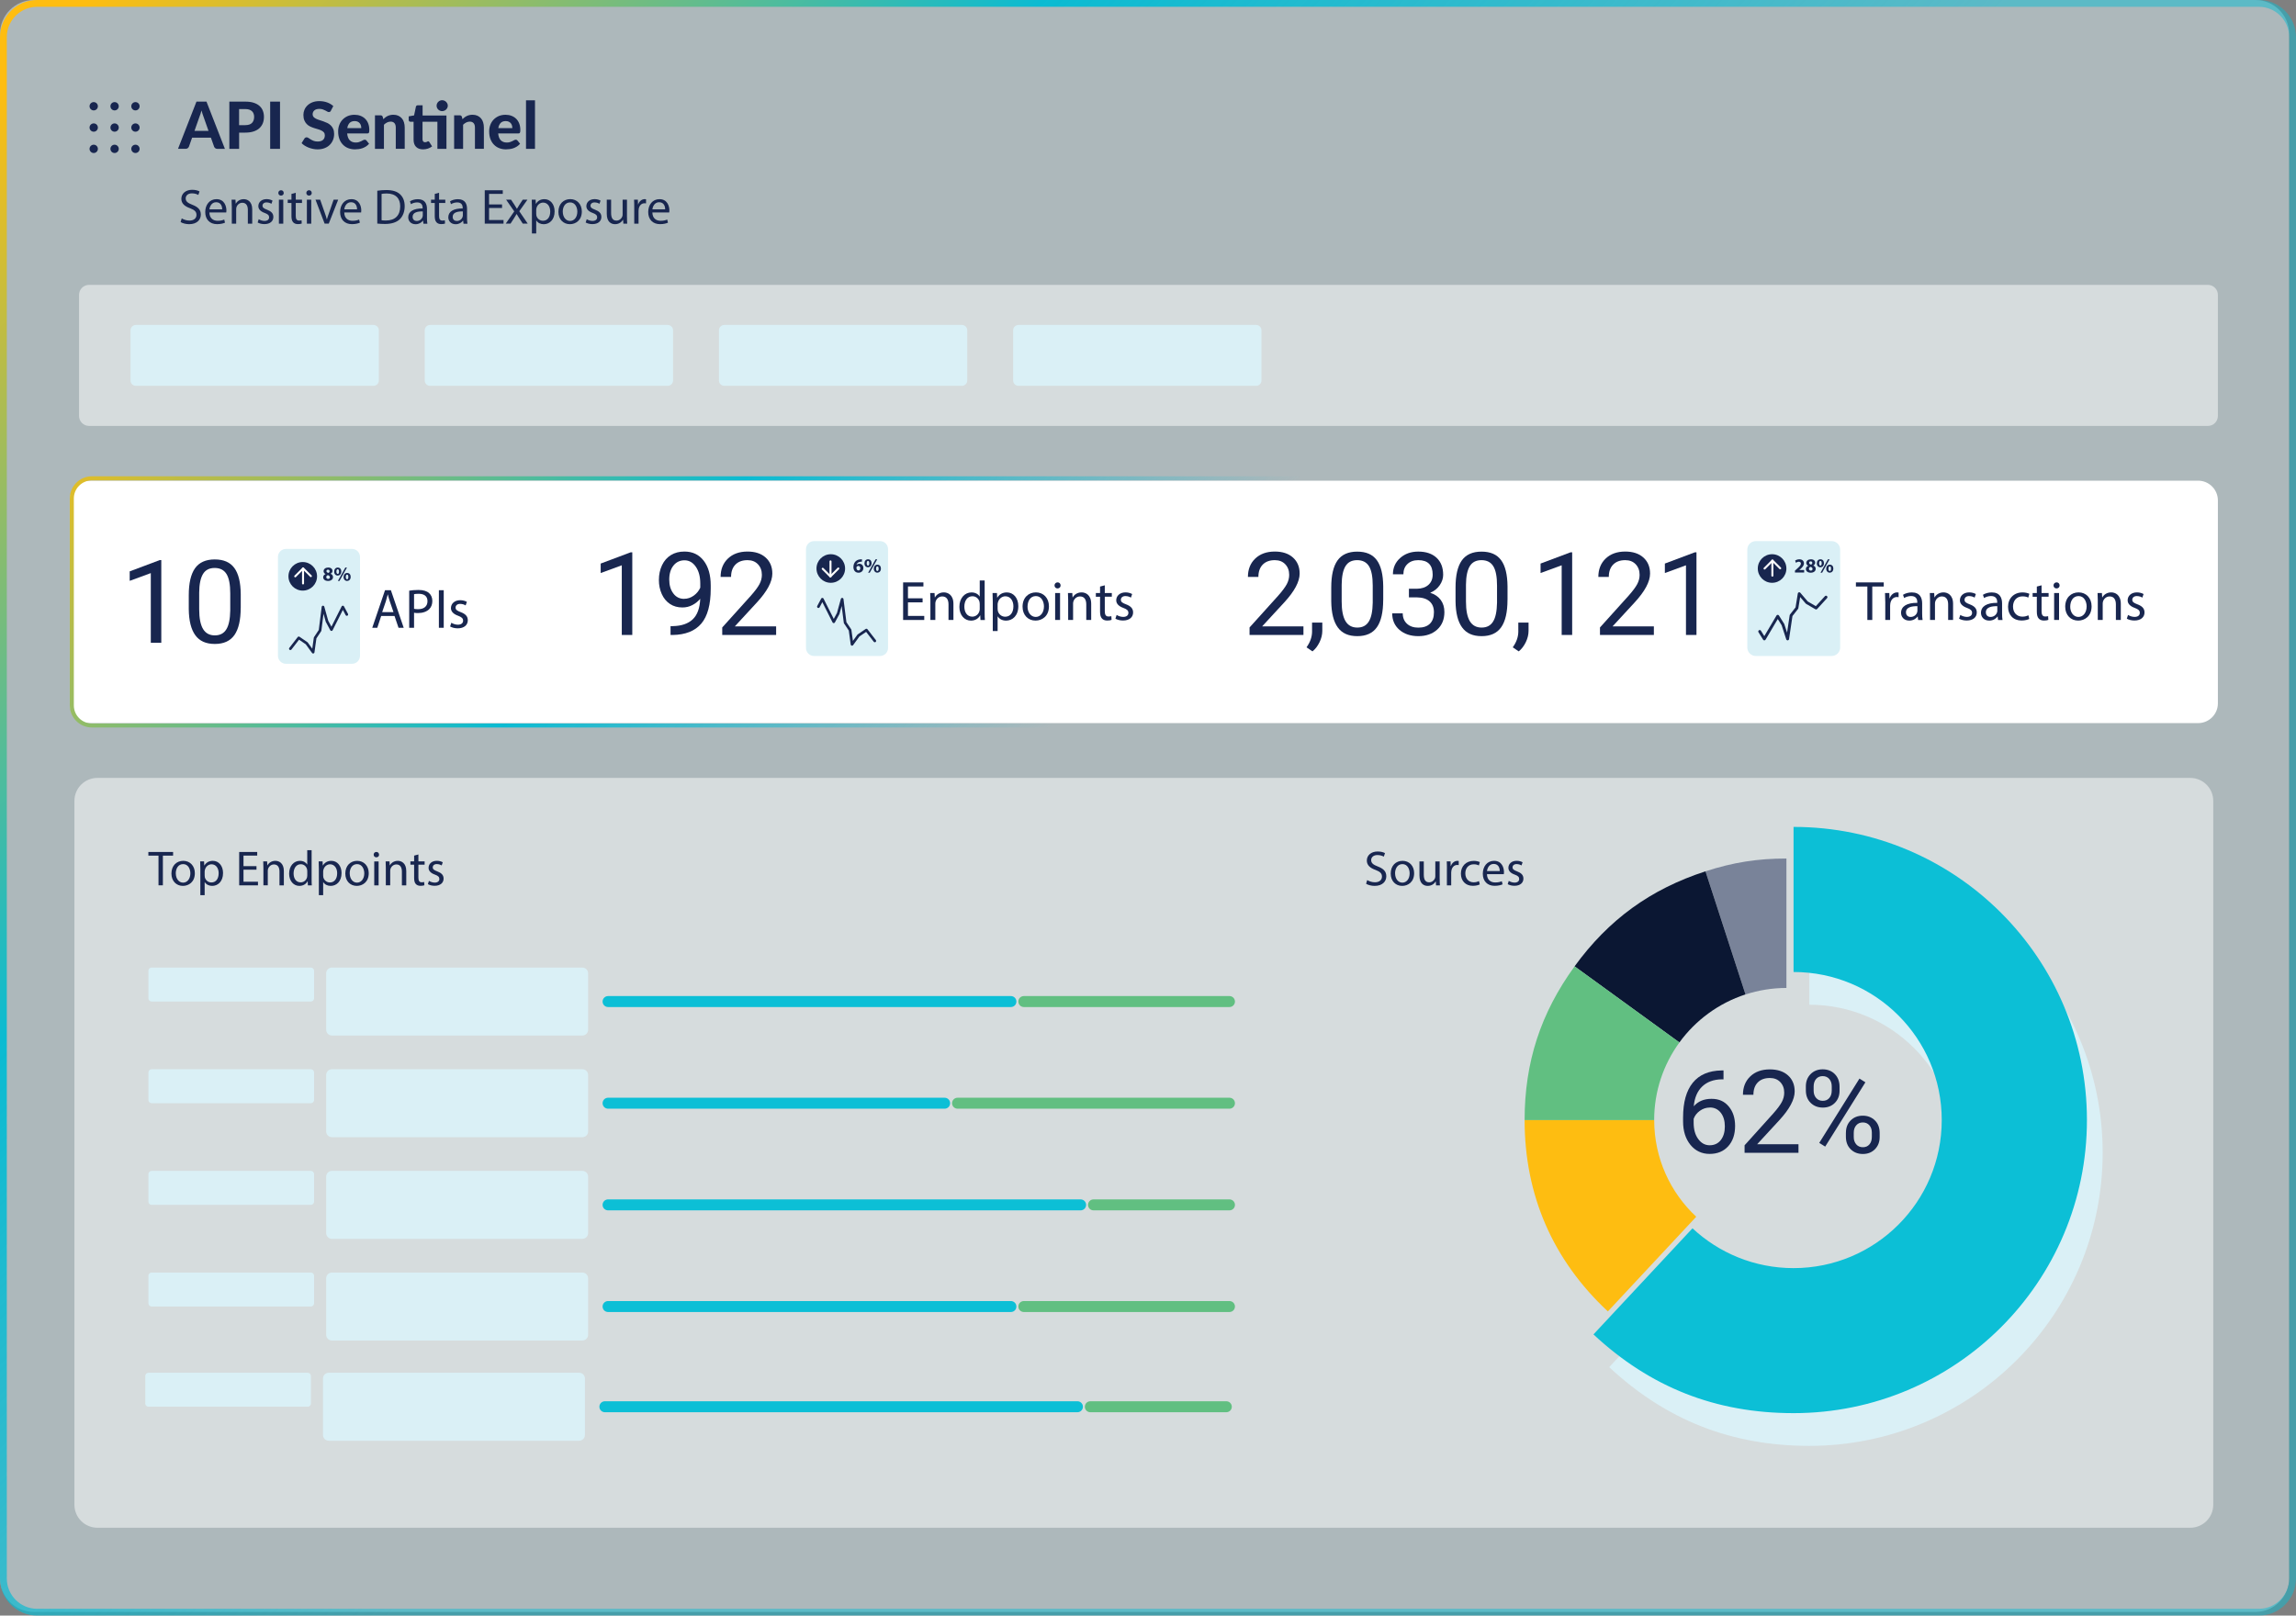 <svg xmlns="http://www.w3.org/2000/svg" width="628" height="442" viewBox="0 0 628 442" fill="none"><rect x="0" y="0" width="628" height="442" fill="#808080" stroke="none"/><g clip-path="url(#clip0_3403_841)"><path d="M616.882 0H9.257C4.144 0 0 4.142 0 9.251V431.75C0 436.859 4.144 441.001 9.257 441.001H616.882C621.994 441.001 626.139 436.859 626.139 431.75V9.251C626.139 4.142 621.994 0 616.882 0Z" fill="#DAF0F6" fill-opacity="0.5"></path><path d="M617.832 442H10.168C4.564 442 0 437.439 0 431.839V10.161C0 4.561 4.564 0 10.168 0H617.832C623.436 0 628 4.561 628 10.161V431.839C628 437.439 623.436 442 617.832 442ZM10.168 1.86C5.584 1.86 1.861 5.58 1.861 10.161V431.839C1.861 436.42 5.584 440.14 10.168 440.14H617.832C622.416 440.14 626.139 436.42 626.139 431.839V10.161C626.139 5.58 622.416 1.86 617.832 1.86H10.168Z" fill="url(#paint0_linear_3403_841)"></path><g opacity="0.5"><path d="M603.902 77.936H24.355C22.846 77.936 21.623 79.159 21.623 80.667V113.792C21.623 115.3 22.846 116.523 24.355 116.523H603.902C605.411 116.523 606.635 115.3 606.635 113.792V80.667C606.635 79.159 605.411 77.936 603.902 77.936Z" fill="white"></path></g><path d="M61.532 40.724H59.453C59.225 40.724 59.037 40.665 58.888 40.556C58.74 40.447 58.631 40.309 58.562 40.131L57.69 37.667H52.542L51.671 40.131C51.611 40.279 51.502 40.417 51.354 40.536C51.206 40.655 51.017 40.714 50.79 40.714H48.691L53.74 27.793H56.473L61.512 40.714L61.532 40.724ZM57.037 35.817L55.641 31.859C55.562 31.651 55.473 31.404 55.383 31.127C55.294 30.85 55.205 30.543 55.116 30.217C55.037 30.553 54.948 30.86 54.849 31.137C54.76 31.424 54.671 31.661 54.582 31.869L53.196 35.807H57.037V35.817Z" fill="#18264F"></path><path d="M67.086 27.802C67.967 27.802 68.739 27.901 69.383 28.109C70.026 28.317 70.561 28.604 70.977 28.98C71.393 29.356 71.7 29.791 71.898 30.306C72.096 30.82 72.195 31.374 72.195 31.968C72.195 32.601 72.096 33.185 71.888 33.709C71.68 34.234 71.363 34.689 70.947 35.075C70.531 35.461 69.997 35.748 69.353 35.965C68.71 36.173 67.957 36.282 67.096 36.282H65.403V40.724H62.73V27.802H67.096H67.086ZM67.086 34.234C67.927 34.234 68.531 34.036 68.927 33.63C69.314 33.224 69.512 32.67 69.512 31.978C69.512 31.661 69.462 31.364 69.363 31.097C69.264 30.83 69.115 30.602 68.918 30.424C68.719 30.236 68.462 30.098 68.165 29.989C67.858 29.89 67.502 29.841 67.086 29.841H65.393V34.244H67.086V34.234Z" fill="#18264F"></path><path d="M76.59 40.724H73.897V27.802H76.59V40.724Z" fill="#18264F"></path><path d="M90.53 30.276C90.451 30.415 90.362 30.513 90.273 30.573C90.184 30.632 90.075 30.662 89.936 30.662C89.798 30.662 89.669 30.612 89.511 30.523C89.362 30.434 89.184 30.335 88.976 30.227C88.778 30.118 88.54 30.019 88.283 29.93C88.025 29.841 87.719 29.791 87.362 29.791C86.748 29.791 86.283 29.93 85.976 30.207C85.669 30.484 85.511 30.84 85.511 31.285C85.511 31.572 85.6 31.81 85.768 31.998C85.936 32.186 86.164 32.344 86.432 32.482C86.709 32.621 87.026 32.74 87.372 32.849C87.719 32.957 88.085 33.076 88.451 33.205C88.818 33.333 89.184 33.482 89.53 33.65C89.877 33.818 90.194 34.036 90.471 34.303C90.748 34.56 90.966 34.887 91.134 35.263C91.303 35.639 91.392 36.094 91.392 36.638C91.392 37.222 91.293 37.776 91.085 38.29C90.877 38.805 90.58 39.25 90.194 39.636C89.808 40.022 89.332 40.319 88.768 40.536C88.204 40.754 87.56 40.863 86.838 40.863C86.431 40.863 86.016 40.823 85.61 40.734C85.204 40.645 84.808 40.536 84.432 40.388C84.055 40.239 83.699 40.061 83.362 39.853C83.026 39.646 82.739 39.418 82.491 39.161L83.273 37.895C83.343 37.795 83.422 37.716 83.531 37.657C83.64 37.598 83.749 37.568 83.867 37.568C84.026 37.568 84.194 37.627 84.372 37.746C84.55 37.865 84.758 37.993 84.986 38.142C85.214 38.28 85.481 38.419 85.788 38.538C86.095 38.656 86.461 38.716 86.887 38.716C87.511 38.716 87.996 38.577 88.332 38.29C88.669 38.003 88.847 37.578 88.847 37.014C88.847 36.687 88.758 36.42 88.59 36.222C88.422 36.025 88.204 35.846 87.927 35.718C87.649 35.579 87.342 35.461 86.996 35.362C86.649 35.263 86.283 35.154 85.917 35.035C85.55 34.916 85.184 34.778 84.838 34.61C84.491 34.441 84.174 34.224 83.907 33.947C83.64 33.67 83.412 33.333 83.244 32.928C83.075 32.522 82.986 32.017 82.986 31.424C82.986 30.939 83.085 30.474 83.273 30.029C83.461 29.573 83.739 29.178 84.115 28.822C84.481 28.475 84.937 28.188 85.471 27.981C86.006 27.773 86.63 27.664 87.323 27.664C88.105 27.664 88.818 27.783 89.481 28.02C90.144 28.258 90.699 28.594 91.164 29.019L90.501 30.276H90.53Z" fill="#18264F"></path><path d="M94.956 36.509C95.035 37.37 95.283 38.003 95.689 38.399C96.104 38.795 96.639 38.993 97.302 38.993C97.639 38.993 97.936 38.953 98.183 38.874C98.431 38.795 98.649 38.706 98.837 38.607C99.025 38.508 99.193 38.419 99.342 38.34C99.49 38.261 99.639 38.221 99.787 38.221C99.975 38.221 100.124 38.29 100.233 38.439L100.946 39.329C100.688 39.636 100.391 39.883 100.084 40.081C99.768 40.279 99.441 40.437 99.104 40.556C98.768 40.675 98.421 40.754 98.075 40.793C97.728 40.833 97.401 40.863 97.075 40.863C96.431 40.863 95.837 40.754 95.283 40.546C94.728 40.338 94.243 40.022 93.827 39.606C93.411 39.191 93.085 38.686 92.847 38.073C92.609 37.459 92.491 36.757 92.491 35.945C92.491 35.322 92.59 34.738 92.798 34.184C93.005 33.63 93.293 33.155 93.689 32.74C94.075 32.334 94.54 32.008 95.094 31.76C95.649 31.523 96.273 31.404 96.966 31.404C97.55 31.404 98.094 31.493 98.589 31.681C99.084 31.869 99.51 32.136 99.876 32.492C100.233 32.849 100.52 33.284 100.718 33.808C100.916 34.323 101.015 34.916 101.015 35.579C101.015 35.767 101.015 35.916 100.985 36.034C100.966 36.153 100.936 36.252 100.896 36.321C100.857 36.391 100.797 36.44 100.728 36.47C100.659 36.499 100.56 36.509 100.451 36.509H94.946H94.956ZM98.817 35.055C98.817 34.798 98.778 34.56 98.718 34.323C98.649 34.095 98.54 33.887 98.391 33.709C98.243 33.531 98.055 33.393 97.827 33.284C97.599 33.185 97.332 33.126 97.015 33.126C96.431 33.126 95.966 33.294 95.639 33.62C95.312 33.947 95.085 34.431 94.986 35.045H98.817V35.055Z" fill="#18264F"></path><path d="M104.827 32.611C105.015 32.433 105.203 32.275 105.401 32.116C105.599 31.968 105.807 31.839 106.035 31.73C106.252 31.622 106.5 31.543 106.757 31.483C107.015 31.424 107.292 31.394 107.599 31.394C108.094 31.394 108.539 31.483 108.926 31.651C109.312 31.82 109.638 32.067 109.906 32.374C110.173 32.68 110.371 33.046 110.5 33.482C110.628 33.907 110.698 34.382 110.698 34.887V40.714H108.252V34.887C108.252 34.372 108.134 33.976 107.896 33.699C107.658 33.422 107.312 33.274 106.846 33.274C106.5 33.274 106.183 33.353 105.876 33.502C105.569 33.65 105.282 33.858 105.015 34.125V40.724H102.56V31.543H104.074C104.381 31.543 104.589 31.681 104.688 31.968L104.837 32.611H104.827Z" fill="#18264F"></path><path d="M122.093 40.724H119.638V33.304H115.569V38.092C115.569 38.35 115.628 38.547 115.747 38.696C115.866 38.844 116.044 38.914 116.272 38.914C116.391 38.914 116.49 38.904 116.579 38.874C116.668 38.844 116.737 38.815 116.796 38.785C116.856 38.755 116.915 38.726 116.965 38.696C117.014 38.666 117.064 38.656 117.123 38.656C117.192 38.656 117.252 38.676 117.301 38.706C117.351 38.736 117.4 38.795 117.44 38.874L118.183 40.051C117.846 40.319 117.46 40.516 117.034 40.655C116.608 40.794 116.163 40.863 115.707 40.863C115.292 40.863 114.925 40.803 114.599 40.685C114.282 40.566 114.005 40.388 113.787 40.16C113.569 39.933 113.401 39.666 113.292 39.339C113.183 39.022 113.123 38.656 113.123 38.251V33.304H112.262C112.133 33.304 112.024 33.264 111.925 33.175C111.836 33.096 111.787 32.967 111.787 32.799V31.839L113.262 31.572L113.757 29.198C113.826 28.93 114.005 28.802 114.302 28.802H115.589V31.602H122.113V40.724H122.093ZM122.479 28.921C122.479 29.118 122.44 29.316 122.351 29.494C122.271 29.672 122.153 29.831 122.014 29.969C121.875 30.108 121.707 30.207 121.519 30.286C121.331 30.365 121.133 30.405 120.915 30.405C120.717 30.405 120.519 30.365 120.341 30.286C120.163 30.207 120.004 30.098 119.866 29.969C119.727 29.841 119.618 29.682 119.539 29.494C119.46 29.316 119.42 29.118 119.42 28.921C119.42 28.723 119.46 28.515 119.539 28.337C119.618 28.159 119.727 28 119.866 27.862C120.004 27.723 120.163 27.614 120.341 27.535C120.519 27.456 120.717 27.417 120.915 27.417C121.133 27.417 121.331 27.456 121.519 27.535C121.707 27.614 121.866 27.723 122.014 27.862C122.153 28 122.262 28.159 122.351 28.337C122.44 28.515 122.479 28.713 122.479 28.921Z" fill="#18264F"></path><path d="M126.479 32.611C126.667 32.433 126.855 32.275 127.053 32.116C127.251 31.968 127.459 31.839 127.687 31.73C127.905 31.622 128.152 31.543 128.41 31.483C128.667 31.424 128.944 31.394 129.251 31.394C129.746 31.394 130.192 31.483 130.578 31.651C130.964 31.82 131.291 32.067 131.558 32.374C131.825 32.68 132.023 33.046 132.152 33.482C132.281 33.907 132.35 34.382 132.35 34.887V40.714H129.905V34.887C129.905 34.372 129.786 33.976 129.548 33.699C129.311 33.422 128.964 33.274 128.499 33.274C128.152 33.274 127.836 33.353 127.529 33.502C127.222 33.65 126.935 33.858 126.667 34.125V40.724H124.212V31.543H125.727C126.034 31.543 126.242 31.681 126.341 31.968L126.489 32.611H126.479Z" fill="#18264F"></path><path d="M136.261 36.509C136.34 37.37 136.588 38.003 136.994 38.399C137.409 38.795 137.944 38.993 138.607 38.993C138.944 38.993 139.241 38.953 139.488 38.874C139.736 38.795 139.954 38.706 140.142 38.607C140.33 38.508 140.498 38.419 140.647 38.34C140.795 38.261 140.944 38.221 141.092 38.221C141.28 38.221 141.429 38.29 141.538 38.439L142.251 39.329C141.993 39.636 141.696 39.883 141.389 40.081C141.073 40.279 140.746 40.437 140.409 40.556C140.073 40.675 139.726 40.754 139.38 40.793C139.033 40.833 138.706 40.863 138.38 40.863C137.736 40.863 137.142 40.754 136.588 40.546C136.033 40.338 135.548 40.022 135.132 39.606C134.716 39.191 134.39 38.686 134.152 38.073C133.914 37.459 133.796 36.757 133.796 35.945C133.796 35.322 133.895 34.738 134.103 34.184C134.31 33.63 134.598 33.155 134.994 32.74C135.38 32.334 135.845 32.008 136.399 31.76C136.954 31.523 137.578 31.404 138.271 31.404C138.855 31.404 139.399 31.493 139.894 31.681C140.389 31.869 140.815 32.136 141.181 32.492C141.538 32.849 141.825 33.284 142.023 33.808C142.221 34.323 142.32 34.916 142.32 35.579C142.32 35.767 142.32 35.916 142.29 36.034C142.271 36.153 142.241 36.252 142.201 36.321C142.162 36.391 142.102 36.44 142.033 36.47C141.964 36.499 141.865 36.509 141.756 36.509H136.251H136.261ZM140.132 35.055C140.132 34.798 140.092 34.56 140.033 34.323C139.964 34.095 139.855 33.887 139.706 33.709C139.558 33.531 139.37 33.393 139.142 33.284C138.914 33.185 138.647 33.126 138.33 33.126C137.746 33.126 137.281 33.294 136.954 33.62C136.627 33.947 136.399 34.431 136.3 35.045H140.132V35.055Z" fill="#18264F"></path><path d="M146.33 27.446V40.724H143.874V27.446H146.33Z" fill="#18264F"></path><path d="M25.633 30.207C26.261 30.207 26.771 29.697 26.771 29.069C26.771 28.441 26.261 27.931 25.633 27.931C25.004 27.931 24.494 28.441 24.494 29.069C24.494 29.697 25.004 30.207 25.633 30.207Z" fill="#18264F"></path><path d="M31.345 30.207C31.974 30.207 32.484 29.697 32.484 29.069C32.484 28.441 31.974 27.931 31.345 27.931C30.716 27.931 30.206 28.441 30.206 29.069C30.206 29.697 30.716 30.207 31.345 30.207Z" fill="#18264F"></path><path d="M37.048 30.207C37.677 30.207 38.186 29.697 38.186 29.069C38.186 28.441 37.677 27.931 37.048 27.931C36.419 27.931 35.909 28.441 35.909 29.069C35.909 29.697 36.419 30.207 37.048 30.207Z" fill="#18264F"></path><path d="M25.633 36.034C26.261 36.034 26.771 35.525 26.771 34.897C26.771 34.268 26.261 33.759 25.633 33.759C25.004 33.759 24.494 34.268 24.494 34.897C24.494 35.525 25.004 36.034 25.633 36.034Z" fill="#18264F"></path><path d="M31.345 36.034C31.974 36.034 32.484 35.525 32.484 34.897C32.484 34.268 31.974 33.759 31.345 33.759C30.716 33.759 30.206 34.268 30.206 34.897C30.206 35.525 30.716 36.034 31.345 36.034Z" fill="#18264F"></path><path d="M37.048 36.034C37.677 36.034 38.186 35.525 38.186 34.897C38.186 34.268 37.677 33.759 37.048 33.759C36.419 33.759 35.909 34.268 35.909 34.897C35.909 35.525 36.419 36.034 37.048 36.034Z" fill="#18264F"></path><path d="M25.633 41.862C26.261 41.862 26.771 41.353 26.771 40.724C26.771 40.096 26.261 39.586 25.633 39.586C25.004 39.586 24.494 40.096 24.494 40.724C24.494 41.353 25.004 41.862 25.633 41.862Z" fill="#18264F"></path><path d="M31.345 41.862C31.974 41.862 32.484 41.353 32.484 40.724C32.484 40.096 31.974 39.586 31.345 39.586C30.716 39.586 30.206 40.096 30.206 40.724C30.206 41.353 30.716 41.862 31.345 41.862Z" fill="#18264F"></path><path d="M37.048 41.862C37.677 41.862 38.186 41.353 38.186 40.724C38.186 40.096 37.677 39.586 37.048 39.586C36.419 39.586 35.909 40.096 35.909 40.724C35.909 41.353 36.419 41.862 37.048 41.862Z" fill="#18264F"></path><path d="M601.219 131.503H24.504C21.513 131.503 19.088 133.926 19.088 136.915V192.421C19.088 195.41 21.513 197.833 24.504 197.833H601.219C604.21 197.833 606.635 195.41 606.635 192.421V136.915C606.635 133.926 604.21 131.503 601.219 131.503Z" fill="white"></path><path d="M600.575 199.03H25.147C21.811 199.03 19.088 196.319 19.088 192.975V136.361C19.088 133.026 21.801 130.306 25.147 130.306H600.585C603.922 130.306 606.644 133.017 606.644 136.361V192.975C606.644 196.309 603.932 199.03 600.585 199.03H600.575ZM25.147 131.424C22.415 131.424 20.197 133.64 20.197 136.371V192.985C20.197 195.716 22.415 197.932 25.147 197.932H600.585C603.318 197.932 605.536 195.716 605.536 192.985V136.371C605.536 133.64 603.318 131.424 600.585 131.424H25.147Z" fill="url(#paint1_linear_3403_841)"></path><path d="M44.127 175.858H41.246V156.792L35.474 158.909V156.317L43.671 153.24H44.117V175.858H44.127Z" fill="#18264F"></path><path d="M65.838 166.261C65.838 169.615 65.264 172.098 64.126 173.731C62.977 175.363 61.195 176.175 58.76 176.175C56.324 176.175 54.582 175.383 53.423 173.79C52.265 172.197 51.671 169.823 51.631 166.657V162.837C51.631 159.533 52.206 157.069 53.344 155.466C54.483 153.863 56.285 153.052 58.73 153.052C61.175 153.052 62.938 153.824 64.086 155.377C65.234 156.931 65.819 159.325 65.848 162.56V166.271L65.838 166.261ZM62.977 162.343C62.977 159.919 62.641 158.157 61.958 157.049C61.274 155.941 60.195 155.387 58.72 155.387C57.245 155.387 56.185 155.941 55.522 157.039C54.849 158.148 54.502 159.839 54.483 162.125V166.696C54.483 169.13 54.839 170.921 55.542 172.088C56.245 173.246 57.314 173.83 58.75 173.83C60.185 173.83 61.215 173.286 61.898 172.187C62.581 171.099 62.938 169.377 62.977 167.023V162.343Z" fill="#18264F"></path><path d="M104.262 168.517L103.193 171.752H101.817L105.312 161.472H106.916L110.421 171.752H109.005L107.906 168.517H104.262ZM107.629 167.478L106.619 164.519C106.391 163.847 106.233 163.243 106.084 162.64H106.054C105.906 163.253 105.738 163.876 105.54 164.5L104.53 167.468H107.629V167.478Z" fill="#18264F"></path><path d="M111.925 161.601C112.569 161.492 113.41 161.403 114.47 161.403C115.787 161.403 116.747 161.709 117.351 162.254C117.915 162.738 118.252 163.49 118.252 164.401C118.252 165.311 117.975 166.063 117.46 166.597C116.757 167.339 115.608 167.725 114.321 167.725C113.925 167.725 113.559 167.705 113.252 167.636V171.752H111.925V161.601ZM113.252 166.558C113.539 166.637 113.906 166.666 114.351 166.666C115.955 166.666 116.925 165.885 116.925 164.47C116.925 163.055 115.965 162.452 114.5 162.452C113.925 162.452 113.48 162.501 113.252 162.56V166.558Z" fill="#18264F"></path><path d="M121.37 161.472V171.752H120.044V161.472H121.37Z" fill="#18264F"></path><path d="M123.46 170.377C123.856 170.634 124.558 170.911 125.232 170.911C126.212 170.911 126.667 170.426 126.667 169.813C126.667 169.17 126.281 168.823 125.291 168.457C123.964 167.982 123.341 167.25 123.341 166.37C123.341 165.182 124.301 164.203 125.885 164.203C126.628 164.203 127.291 164.42 127.697 164.658L127.36 165.637C127.073 165.449 126.539 165.212 125.846 165.212C125.053 165.212 124.608 165.667 124.608 166.221C124.608 166.835 125.053 167.102 126.014 167.468C127.291 167.953 127.954 168.596 127.954 169.694C127.954 170.99 126.944 171.9 125.192 171.9C124.38 171.9 123.638 171.703 123.113 171.396L123.45 170.377H123.46Z" fill="#18264F"></path><path d="M96.273 150.173H78.224C77.01 150.173 76.026 151.156 76.026 152.369V179.41C76.026 180.623 77.01 181.607 78.224 181.607H96.273C97.487 181.607 98.471 180.623 98.471 179.41V152.369C98.471 151.156 97.487 150.173 96.273 150.173Z" fill="#DAF0F6"></path><path d="M82.808 161.581C84.968 161.581 86.719 159.831 86.719 157.673C86.719 155.514 84.968 153.765 82.808 153.765C80.648 153.765 78.897 155.514 78.897 157.673C78.897 159.831 80.648 161.581 82.808 161.581Z" fill="#18264F"></path><path d="M80.749 157.673L82.917 155.506L85.026 157.613" stroke="white" stroke-width="0.55" stroke-linecap="round" stroke-linejoin="round"></path><path d="M82.887 159.622V155.506" stroke="white" stroke-width="0.55" stroke-linecap="round" stroke-linejoin="round"></path><path d="M79.422 177.481L81.719 174.512L83.887 175.997L85.649 178.421L86.194 174.512L87.54 172.484L88.352 166.073L89.441 169.981L90.659 172.247L93.768 166.073L94.857 168.111" stroke="#18264F" stroke-width="0.73" stroke-linecap="round" stroke-linejoin="round"></path><path d="M88.392 157.96C88.392 157.534 88.639 157.237 89.025 157.069V157.049C88.679 156.871 88.511 156.584 88.511 156.268C88.511 155.664 89.055 155.268 89.768 155.268C90.6 155.268 90.946 155.753 90.946 156.179C90.946 156.485 90.778 156.782 90.431 156.96V156.98C90.778 157.109 91.085 157.406 91.085 157.861C91.085 158.504 90.54 158.939 89.719 158.939C88.818 158.939 88.402 158.435 88.402 157.95L88.392 157.96ZM90.233 157.94C90.233 157.633 90.006 157.445 89.679 157.356C89.402 157.435 89.243 157.633 89.243 157.89C89.243 158.148 89.431 158.385 89.748 158.385C90.065 158.385 90.233 158.197 90.233 157.94ZM89.293 156.258C89.293 156.495 89.511 156.654 89.798 156.743C89.986 156.683 90.154 156.515 90.154 156.288C90.154 156.06 90.025 155.852 89.719 155.852C89.431 155.852 89.283 156.04 89.283 156.258H89.293Z" fill="#18264F"></path><path d="M93.352 156.337C93.352 157.079 92.887 157.465 92.372 157.465C91.827 157.465 91.402 157.059 91.402 156.396C91.402 155.733 91.788 155.278 92.392 155.278C92.996 155.278 93.352 155.724 93.352 156.337ZM92.016 156.377C92.016 156.753 92.144 157.02 92.382 157.02C92.619 157.02 92.728 156.782 92.728 156.377C92.728 156.02 92.629 155.733 92.372 155.733C92.115 155.733 92.016 156.02 92.016 156.377ZM92.412 158.949L94.451 155.278H94.897L92.847 158.949H92.402H92.412ZM95.916 157.811C95.916 158.553 95.451 158.939 94.936 158.939C94.421 158.939 93.976 158.533 93.966 157.871C93.966 157.237 94.352 156.753 94.956 156.753C95.56 156.753 95.916 157.198 95.916 157.811ZM94.58 157.851C94.58 158.227 94.698 158.494 94.936 158.494C95.174 158.494 95.283 158.256 95.283 157.851C95.283 157.485 95.194 157.208 94.936 157.208C94.679 157.208 94.58 157.495 94.58 157.851Z" fill="#18264F"></path><path d="M172.952 173.721H170.071V154.655L164.299 156.772V154.18L172.497 151.103H172.942V173.721H172.952Z" fill="#18264F"></path><path d="M191.516 163.827C190.922 164.539 190.199 165.113 189.377 165.539C188.546 165.974 187.635 166.192 186.645 166.192C185.348 166.192 184.209 165.875 183.249 165.232C182.288 164.589 181.536 163.698 181.011 162.531C180.487 161.363 180.219 160.087 180.219 158.692C180.219 157.188 180.506 155.832 181.081 154.625C181.655 153.418 182.467 152.498 183.516 151.855C184.566 151.212 185.793 150.895 187.199 150.895C189.427 150.895 191.179 151.726 192.466 153.389C193.753 155.051 194.397 157.326 194.397 160.196V161.027C194.397 165.41 193.526 168.606 191.803 170.624C190.07 172.642 187.456 173.671 183.962 173.721H183.407V171.297H184.011C186.367 171.257 188.189 170.644 189.456 169.457C190.724 168.269 191.417 166.389 191.526 163.817L191.516 163.827ZM187.11 163.827C188.07 163.827 188.951 163.53 189.763 162.946C190.575 162.362 191.159 161.63 191.536 160.77V159.622C191.536 157.742 191.13 156.218 190.318 155.051C189.506 153.873 188.466 153.29 187.229 153.29C185.991 153.29 184.962 153.774 184.199 154.734C183.437 155.694 183.051 156.97 183.051 158.543C183.051 160.117 183.417 161.343 184.16 162.343C184.892 163.342 185.882 163.837 187.12 163.837L187.11 163.827Z" fill="#18264F"></path><path d="M212.307 173.721H197.545V171.663L205.347 163.006C206.505 161.7 207.297 160.631 207.733 159.81C208.168 158.989 208.386 158.148 208.386 157.267C208.386 156.09 208.03 155.13 207.317 154.378C206.604 153.626 205.654 153.25 204.466 153.25C203.04 153.25 201.941 153.656 201.149 154.467C200.357 155.278 199.961 156.406 199.961 157.841H197.1C197.1 155.773 197.763 154.091 199.1 152.815C200.436 151.538 202.218 150.895 204.456 150.895C206.545 150.895 208.208 151.439 209.426 152.538C210.644 153.636 211.247 155.1 211.247 156.921C211.247 159.137 209.832 161.779 207.01 164.836L200.981 171.376H212.287V173.711L212.307 173.721Z" fill="#18264F"></path><path d="M252.345 164.796H248.345V168.507H252.8V169.615H247.018V159.335H252.572V160.443H248.345V163.688H252.345V164.787V164.796Z" fill="#18264F"></path><path d="M254.483 164.232C254.483 163.471 254.463 162.847 254.424 162.234H255.612L255.691 163.451H255.721C256.087 162.748 256.938 162.066 258.166 162.066C259.186 162.066 260.78 162.679 260.78 165.202V169.605H259.433V165.351C259.433 164.163 258.988 163.174 257.72 163.174C256.839 163.174 256.146 163.797 255.919 164.549C255.859 164.717 255.829 164.945 255.829 165.172V169.605H254.483V164.223V164.232Z" fill="#18264F"></path><path d="M269.324 158.791V167.715C269.324 168.368 269.334 169.12 269.383 169.625H268.175L268.116 168.348H268.086C267.671 169.17 266.77 169.793 265.572 169.793C263.79 169.793 262.413 168.279 262.413 166.043C262.394 163.589 263.928 162.076 265.72 162.076C266.849 162.076 267.611 162.61 267.948 163.203H267.977V158.801H269.324V158.791ZM267.977 165.242C267.977 165.073 267.958 164.846 267.918 164.678C267.72 163.827 266.987 163.124 265.978 163.124C264.591 163.124 263.77 164.341 263.77 165.974C263.77 167.468 264.502 168.705 265.948 168.705C266.849 168.705 267.671 168.111 267.918 167.102C267.968 166.924 267.977 166.736 267.977 166.518V165.242Z" fill="#18264F"></path><path d="M271.542 164.648C271.542 163.698 271.512 162.936 271.482 162.244H272.69L272.749 163.51H272.779C273.324 162.61 274.195 162.076 275.403 162.076C277.185 162.076 278.531 163.589 278.531 165.825C278.531 168.477 276.918 169.793 275.175 169.793C274.195 169.793 273.344 169.368 272.898 168.635H272.868V172.642H271.542V164.648ZM272.868 166.607C272.868 166.805 272.898 166.993 272.928 167.151C273.175 168.081 273.977 168.724 274.938 168.724C276.353 168.724 277.185 167.567 277.185 165.875C277.185 164.391 276.403 163.134 274.987 163.134C274.076 163.134 273.215 163.787 272.957 164.796C272.908 164.965 272.868 165.163 272.868 165.341V166.607Z" fill="#18264F"></path><path d="M286.907 165.865C286.907 168.596 285.016 169.783 283.234 169.783C281.234 169.783 279.69 168.319 279.69 165.984C279.69 163.51 281.304 162.066 283.353 162.066C285.402 162.066 286.907 163.609 286.907 165.865ZM281.046 165.944C281.046 167.557 281.977 168.784 283.294 168.784C284.61 168.784 285.541 167.577 285.541 165.914C285.541 164.668 284.917 163.075 283.333 163.075C281.749 163.075 281.056 164.539 281.056 165.944H281.046Z" fill="#18264F"></path><path d="M290.095 160.166C290.105 160.621 289.778 160.987 289.244 160.987C288.769 160.987 288.432 160.621 288.432 160.166C288.432 159.711 288.778 159.325 289.273 159.325C289.768 159.325 290.095 159.691 290.095 160.166ZM288.6 169.615V162.234H289.947V169.615H288.6Z" fill="#18264F"></path><path d="M292.164 164.232C292.164 163.471 292.145 162.847 292.105 162.234H293.293L293.372 163.451H293.402C293.768 162.748 294.62 162.066 295.847 162.066C296.867 162.066 298.461 162.679 298.461 165.202V169.605H297.115V165.351C297.115 164.163 296.669 163.174 295.402 163.174C294.521 163.174 293.828 163.797 293.6 164.549C293.541 164.717 293.511 164.945 293.511 165.172V169.605H292.164V164.223V164.232Z" fill="#18264F"></path><path d="M302.184 160.117V162.234H304.104V163.253H302.184V167.23C302.184 168.141 302.441 168.665 303.194 168.665C303.54 168.665 303.807 168.616 303.976 168.576L304.035 169.585C303.778 169.694 303.362 169.773 302.847 169.773C302.223 169.773 301.718 169.575 301.402 169.209C301.025 168.813 300.887 168.16 300.887 167.29V163.263H299.738V162.244H300.887V160.473L302.204 160.126L302.184 160.117Z" fill="#18264F"></path><path d="M305.431 168.24C305.827 168.497 306.53 168.774 307.203 168.774C308.183 168.774 308.639 168.289 308.639 167.676C308.639 167.033 308.253 166.686 307.263 166.32C305.936 165.845 305.312 165.113 305.312 164.232C305.312 163.045 306.273 162.066 307.857 162.066C308.599 162.066 309.263 162.283 309.669 162.521L309.332 163.5C309.045 163.312 308.51 163.075 307.817 163.075C307.025 163.075 306.58 163.53 306.58 164.084C306.58 164.698 307.025 164.965 307.985 165.331C309.263 165.816 309.926 166.459 309.926 167.557C309.926 168.853 308.916 169.763 307.164 169.763C306.352 169.763 305.609 169.565 305.085 169.259L305.421 168.24H305.431Z" fill="#18264F"></path><path d="M240.701 148.036H222.653C221.439 148.036 220.455 149.019 220.455 150.232V177.273C220.455 178.486 221.439 179.469 222.653 179.469H240.701C241.915 179.469 242.899 178.486 242.899 177.273V150.232C242.899 149.019 241.915 148.036 240.701 148.036Z" fill="#DAF0F6"></path><path d="M227.237 159.444C229.397 159.444 231.147 157.694 231.147 155.536C231.147 153.377 229.397 151.627 227.237 151.627C225.077 151.627 223.326 153.377 223.326 155.536C223.326 157.694 225.077 159.444 227.237 159.444Z" fill="#18264F"></path><path d="M229.296 155.536L227.128 157.702L225.029 155.605" stroke="white" stroke-width="0.55" stroke-linecap="round" stroke-linejoin="round"></path><path d="M227.158 153.586V157.702" stroke="white" stroke-width="0.55" stroke-linecap="round" stroke-linejoin="round"></path><path d="M239.276 175.344L236.979 172.375L234.811 173.859L233.048 176.284L232.514 172.375L231.157 170.347L230.346 163.936L229.266 167.844L228.039 170.11L224.93 163.936L223.851 165.974" stroke="#18264F" stroke-width="0.73" stroke-linecap="round" stroke-linejoin="round"></path><path d="M235.761 153.666C235.672 153.666 235.573 153.666 235.434 153.675C234.692 153.735 234.365 154.111 234.276 154.526H234.296C234.474 154.348 234.722 154.239 235.048 154.239C235.642 154.239 236.147 154.655 236.147 155.397C236.147 156.139 235.603 156.683 234.83 156.683C233.88 156.683 233.425 155.981 233.425 155.13C233.425 154.467 233.672 153.903 234.048 153.547C234.405 153.22 234.86 153.052 235.425 153.022C235.573 153.013 235.672 153.013 235.761 153.022V153.666ZM235.306 155.446C235.306 155.12 235.127 154.833 234.771 154.833C234.543 154.833 234.365 154.972 234.276 155.15C234.256 155.189 234.246 155.259 234.246 155.357C234.266 155.733 234.444 156.07 234.821 156.07C235.118 156.07 235.306 155.803 235.306 155.437V155.446Z" fill="#18264F"></path><path d="M238.395 154.071C238.395 154.813 237.929 155.199 237.415 155.199C236.87 155.199 236.444 154.794 236.444 154.131C236.444 153.468 236.83 153.013 237.434 153.013C238.038 153.013 238.395 153.458 238.395 154.071ZM237.058 154.101C237.058 154.477 237.187 154.744 237.424 154.744C237.662 154.744 237.771 154.507 237.771 154.101C237.771 153.745 237.672 153.458 237.415 153.458C237.157 153.458 237.058 153.745 237.058 154.101ZM237.454 156.683L239.494 153.013H239.939L237.89 156.683H237.444H237.454ZM240.949 155.545C240.949 156.288 240.484 156.673 239.969 156.673C239.454 156.673 239.009 156.268 238.999 155.605C238.999 154.972 239.385 154.487 239.989 154.487C240.593 154.487 240.949 154.932 240.949 155.545ZM239.622 155.585C239.622 155.961 239.741 156.228 239.979 156.228C240.216 156.228 240.325 155.991 240.325 155.585C240.325 155.219 240.236 154.942 239.979 154.942C239.721 154.942 239.622 155.229 239.622 155.585Z" fill="#18264F"></path><path d="M356.538 173.721H341.776V171.663L349.578 163.006C350.736 161.7 351.528 160.631 351.964 159.81C352.399 158.989 352.617 158.148 352.617 157.267C352.617 156.09 352.261 155.13 351.548 154.378C350.835 153.626 349.884 153.25 348.696 153.25C347.271 153.25 346.172 153.656 345.38 154.467C344.588 155.278 344.192 156.406 344.192 157.841H341.33C341.33 155.773 341.994 154.091 343.33 152.815C344.667 151.538 346.449 150.895 348.686 150.895C350.776 150.895 352.439 151.439 353.657 152.538C354.874 153.636 355.478 155.1 355.478 156.921C355.478 159.137 354.062 161.779 351.241 164.836L345.211 171.376H356.518V173.711L356.538 173.721Z" fill="#18264F"></path><path d="M358.983 178.203L357.359 177.095C358.33 175.739 358.835 174.354 358.874 172.92V170.337H361.676V172.583C361.676 173.622 361.419 174.661 360.914 175.71C360.399 176.749 359.765 177.59 358.983 178.213V178.203Z" fill="#18264F"></path><path d="M378.329 164.124C378.329 167.478 377.754 169.961 376.616 171.594C375.467 173.226 373.685 174.038 371.25 174.038C368.814 174.038 367.072 173.246 365.913 171.653C364.755 170.06 364.161 167.686 364.121 164.519V160.7C364.121 157.396 364.696 154.932 365.834 153.329C366.973 151.726 368.775 150.915 371.22 150.915C373.665 150.915 375.428 151.687 376.576 153.24C377.725 154.794 378.309 157.188 378.339 160.423V164.134L378.329 164.124ZM375.467 160.206C375.467 157.782 375.131 156.02 374.448 154.912C373.764 153.804 372.685 153.25 371.21 153.25C369.735 153.25 368.676 153.804 368.012 154.902C367.339 156.011 366.993 157.702 366.973 159.988V164.559C366.973 166.993 367.329 168.784 368.032 169.951C368.735 171.109 369.804 171.693 371.24 171.693C372.675 171.693 373.705 171.149 374.388 170.05C375.071 168.962 375.428 167.24 375.467 164.886V160.206Z" fill="#18264F"></path><path d="M385.368 161.076H387.516C388.863 161.056 389.932 160.7 390.704 160.008C391.477 159.315 391.863 158.385 391.863 157.208C391.863 154.566 390.546 153.25 387.922 153.25C386.685 153.25 385.695 153.606 384.962 154.309C384.219 155.011 383.853 155.951 383.853 157.119H380.992C380.992 155.338 381.645 153.854 382.952 152.676C384.259 151.499 385.912 150.905 387.922 150.905C390.051 150.905 391.714 151.469 392.922 152.587C394.13 153.715 394.734 155.268 394.734 157.267C394.734 158.247 394.417 159.196 393.783 160.117C393.15 161.037 392.288 161.719 391.189 162.174C392.427 162.57 393.387 163.213 394.061 164.124C394.734 165.034 395.07 166.142 395.07 167.448C395.07 169.466 394.407 171.069 393.09 172.257C391.774 173.444 390.051 174.038 387.942 174.038C385.833 174.038 384.111 173.464 382.784 172.326C381.457 171.178 380.794 169.674 380.794 167.794H383.675C383.675 168.982 384.061 169.931 384.833 170.644C385.606 171.356 386.645 171.712 387.942 171.712C389.328 171.712 390.378 171.356 391.11 170.634C391.843 169.912 392.209 168.873 392.209 167.527C392.209 166.182 391.803 165.212 391.001 164.51C390.199 163.807 389.041 163.451 387.516 163.431H385.368V161.096V161.076Z" fill="#18264F"></path><path d="M412.327 164.124C412.327 167.478 411.753 169.961 410.614 171.594C409.466 173.226 407.684 174.038 405.248 174.038C402.813 174.038 401.07 173.246 399.912 171.653C398.753 170.06 398.159 167.686 398.12 164.519V160.7C398.12 157.396 398.694 154.932 399.833 153.329C400.971 151.726 402.773 150.915 405.218 150.915C407.664 150.915 409.426 151.687 410.575 153.24C411.723 154.794 412.307 157.188 412.337 160.423V164.134L412.327 164.124ZM409.466 160.206C409.466 157.782 409.129 156.02 408.446 154.912C407.763 153.804 406.684 153.25 405.209 153.25C403.733 153.25 402.674 153.804 402.011 154.902C401.337 156.011 400.991 157.702 400.971 159.988V164.559C400.971 166.993 401.328 168.784 402.03 169.951C402.733 171.109 403.803 171.693 405.238 171.693C406.674 171.693 407.703 171.149 408.387 170.05C409.07 168.962 409.426 167.24 409.466 164.886V160.206Z" fill="#18264F"></path><path d="M415.396 178.203L413.772 177.095C414.743 175.739 415.248 174.354 415.287 172.92V170.337H418.089V172.583C418.089 173.622 417.832 174.661 417.327 175.71C416.812 176.749 416.178 177.59 415.396 178.213V178.203Z" fill="#18264F"></path><path d="M430.029 173.721H427.148V154.655L421.376 156.772V154.18L429.574 151.103H430.019V173.721H430.029Z" fill="#18264F"></path><path d="M452.385 173.721H437.623V171.663L445.424 163.006C446.583 161.7 447.375 160.631 447.81 159.81C448.246 158.989 448.464 158.148 448.464 157.267C448.464 156.09 448.108 155.13 447.395 154.378C446.682 153.626 445.731 153.25 444.543 153.25C443.118 153.25 442.019 153.656 441.227 154.467C440.435 155.278 440.039 156.406 440.039 157.841H437.177C437.177 155.773 437.841 154.091 439.177 152.815C440.514 151.538 442.296 150.895 444.533 150.895C446.622 150.895 448.286 151.439 449.503 152.538C450.721 153.636 451.325 155.1 451.325 156.921C451.325 159.137 449.909 161.779 447.088 164.836L441.058 171.376H452.365V173.711L452.385 173.721Z" fill="#18264F"></path><path d="M464.028 173.721H461.146V154.655L455.374 156.772V154.18L463.572 151.103H464.018V173.721H464.028Z" fill="#18264F"></path><path d="M510.758 160.463H507.629V159.335H515.243V160.463H512.104V169.615H510.758V160.463Z" fill="#18264F"></path><path d="M515.649 164.539C515.649 163.669 515.629 162.926 515.589 162.234H516.768L516.817 163.678H516.877C517.213 162.689 518.025 162.066 518.916 162.066C519.065 162.066 519.173 162.085 519.302 162.115V163.382C519.164 163.352 519.025 163.332 518.847 163.332C517.896 163.332 517.233 164.045 517.045 165.054C517.015 165.242 516.985 165.449 516.985 165.677V169.615H515.659V164.539H515.649Z" fill="#18264F"></path><path d="M524.648 169.615L524.54 168.685H524.49C524.074 169.269 523.282 169.783 522.233 169.783C520.738 169.783 519.975 168.734 519.975 167.666C519.975 165.885 521.56 164.905 524.421 164.925V164.777C524.421 164.163 524.252 163.065 522.738 163.065C522.055 163.065 521.332 163.283 520.817 163.609L520.51 162.729C521.124 162.333 522.005 162.076 522.936 162.076C525.193 162.076 525.747 163.619 525.747 165.093V167.854C525.747 168.497 525.777 169.12 525.866 169.625H524.648V169.615ZM524.45 165.845C522.985 165.816 521.322 166.073 521.322 167.507C521.322 168.378 521.906 168.784 522.589 168.784C523.55 168.784 524.163 168.17 524.371 167.547C524.421 167.408 524.45 167.26 524.45 167.122V165.845Z" fill="#18264F"></path><path d="M527.906 164.232C527.906 163.471 527.886 162.847 527.846 162.234H529.034L529.114 163.451H529.143C529.51 162.748 530.361 162.066 531.589 162.066C532.608 162.066 534.202 162.679 534.202 165.202V169.605H532.856V165.351C532.856 164.163 532.41 163.174 531.143 163.174C530.262 163.174 529.569 163.797 529.341 164.549C529.282 164.717 529.252 164.945 529.252 165.172V169.605H527.906V164.223V164.232Z" fill="#18264F"></path><path d="M536.192 168.24C536.588 168.497 537.291 168.774 537.965 168.774C538.945 168.774 539.4 168.289 539.4 167.676C539.4 167.033 539.014 166.686 538.024 166.32C536.697 165.845 536.074 165.113 536.074 164.232C536.074 163.045 537.034 162.066 538.618 162.066C539.361 162.066 540.024 162.283 540.43 162.521L540.093 163.5C539.806 163.312 539.271 163.075 538.578 163.075C537.786 163.075 537.341 163.53 537.341 164.084C537.341 164.698 537.786 164.965 538.747 165.331C540.024 165.816 540.687 166.459 540.687 167.557C540.687 168.853 539.677 169.763 537.925 169.763C537.113 169.763 536.371 169.565 535.846 169.259L536.183 168.24H536.192Z" fill="#18264F"></path><path d="M546.509 169.615L546.4 168.685H546.35C545.935 169.269 545.143 169.783 544.093 169.783C542.598 169.783 541.836 168.734 541.836 167.666C541.836 165.885 543.42 164.905 546.281 164.925V164.777C546.281 164.163 546.113 163.065 544.598 163.065C543.915 163.065 543.192 163.283 542.677 163.609L542.37 162.729C542.984 162.333 543.865 162.076 544.796 162.076C547.053 162.076 547.608 163.619 547.608 165.093V167.854C547.608 168.497 547.637 169.12 547.727 169.625H546.509V169.615ZM546.301 165.845C544.836 165.816 543.172 166.073 543.172 167.507C543.172 168.378 543.756 168.784 544.44 168.784C545.4 168.784 546.014 168.17 546.222 167.547C546.271 167.408 546.301 167.26 546.301 167.122V165.845Z" fill="#18264F"></path><path d="M555.033 169.338C554.687 169.516 553.905 169.763 552.914 169.763C550.687 169.763 549.241 168.249 549.241 165.994C549.241 163.738 550.796 162.076 553.212 162.076C554.004 162.076 554.706 162.273 555.073 162.461L554.766 163.5C554.449 163.312 553.944 163.154 553.212 163.154C551.519 163.154 550.598 164.401 550.598 165.944C550.598 167.656 551.697 168.705 553.162 168.705C553.924 168.705 554.429 168.507 554.815 168.339L555.043 169.348L555.033 169.338Z" fill="#18264F"></path><path d="M558.409 160.117V162.234H560.33V163.253H558.409V167.23C558.409 168.141 558.667 168.665 559.419 168.665C559.766 168.665 560.033 168.616 560.201 168.576L560.261 169.585C560.003 169.694 559.587 169.773 559.073 169.773C558.449 169.773 557.944 169.575 557.627 169.209C557.251 168.813 557.112 168.16 557.112 167.29V163.263H555.964V162.244H557.112V160.473L558.429 160.126L558.409 160.117Z" fill="#18264F"></path><path d="M563.34 160.166C563.35 160.621 563.023 160.987 562.488 160.987C562.013 160.987 561.676 160.621 561.676 160.166C561.676 159.711 562.023 159.325 562.518 159.325C563.013 159.325 563.34 159.691 563.34 160.166ZM561.845 169.615V162.234H563.191V169.615H561.845Z" fill="#18264F"></path><path d="M572.092 165.865C572.092 168.596 570.201 169.783 568.419 169.783C566.419 169.783 564.874 168.319 564.874 165.984C564.874 163.51 566.488 162.066 568.537 162.066C570.587 162.066 572.092 163.609 572.092 165.865ZM566.241 165.944C566.241 167.557 567.171 168.784 568.488 168.784C569.805 168.784 570.735 167.577 570.735 165.914C570.735 164.668 570.112 163.075 568.528 163.075C566.943 163.075 566.25 164.539 566.25 165.944H566.241Z" fill="#18264F"></path><path d="M573.785 164.232C573.785 163.471 573.765 162.847 573.725 162.234H574.913L574.993 163.451H575.022C575.389 162.748 576.24 162.066 577.468 162.066C578.488 162.066 580.081 162.679 580.081 165.202V169.605H578.735V165.351C578.735 164.163 578.289 163.174 577.022 163.174C576.141 163.174 575.448 163.797 575.22 164.549C575.161 164.717 575.131 164.945 575.131 165.172V169.605H573.785V164.223V164.232Z" fill="#18264F"></path><path d="M582.071 168.24C582.467 168.497 583.17 168.774 583.844 168.774C584.824 168.774 585.279 168.289 585.279 167.676C585.279 167.033 584.893 166.686 583.903 166.32C582.576 165.845 581.953 165.113 581.953 164.232C581.953 163.045 582.913 162.066 584.497 162.066C585.24 162.066 585.903 162.283 586.309 162.521L585.972 163.5C585.685 163.312 585.151 163.075 584.457 163.075C583.665 163.075 583.22 163.53 583.22 164.084C583.22 164.698 583.665 164.965 584.626 165.331C585.903 165.816 586.566 166.459 586.566 167.557C586.566 168.853 585.556 169.763 583.804 169.763C582.992 169.763 582.25 169.565 581.725 169.259L582.061 168.24H582.071Z" fill="#18264F"></path><path d="M500.986 148.036H480.254C478.964 148.036 477.918 149.081 477.918 150.371V177.134C477.918 178.424 478.964 179.469 480.254 179.469H500.986C502.277 179.469 503.323 178.424 503.323 177.134V150.371C503.323 149.081 502.277 148.036 500.986 148.036Z" fill="#DAF0F6"></path><path d="M484.7 159.444C486.86 159.444 488.611 157.694 488.611 155.536C488.611 153.377 486.86 151.627 484.7 151.627C482.54 151.627 480.789 153.377 480.789 155.536C480.789 157.694 482.54 159.444 484.7 159.444Z" fill="#18264F"></path><path d="M482.641 155.536L484.809 153.369L486.918 155.476" stroke="white" stroke-width="0.55" stroke-linecap="round" stroke-linejoin="round"></path><path d="M484.779 157.485V153.369" stroke="white" stroke-width="0.55" stroke-linecap="round" stroke-linejoin="round"></path><path d="M499.442 163.372L496.739 166.34L494.194 164.856L492.125 162.432L491.492 166.34L489.898 168.378L488.947 174.79L487.67 170.881L486.244 168.606L482.581 174.79L481.314 172.761" stroke="#18264F" stroke-width="0.79" stroke-linecap="round" stroke-linejoin="round"></path><path d="M490.957 156.624V156.119L491.412 155.704C492.185 155.011 492.571 154.615 492.581 154.2C492.581 153.913 492.402 153.675 491.997 153.675C491.69 153.675 491.422 153.834 491.234 153.972L490.997 153.379C491.264 153.181 491.68 153.013 492.165 153.013C492.967 153.013 493.412 153.487 493.412 154.131C493.412 154.724 492.977 155.199 492.462 155.664L492.135 155.941L493.472 155.951V156.634H490.947L490.957 156.624Z" fill="#18264F"></path><path d="M493.937 155.694C493.937 155.268 494.185 154.972 494.571 154.803V154.784C494.224 154.606 494.056 154.319 494.056 154.012C494.056 153.408 494.6 153.013 495.313 153.013C496.145 153.013 496.491 153.497 496.491 153.923C496.491 154.23 496.323 154.526 495.977 154.704V154.724C496.323 154.853 496.63 155.15 496.63 155.605C496.63 156.248 496.085 156.683 495.264 156.683C494.363 156.683 493.947 156.179 493.947 155.694H493.937ZM495.769 155.664C495.769 155.357 495.541 155.17 495.214 155.08C494.937 155.16 494.779 155.357 494.779 155.615C494.779 155.872 494.967 156.109 495.283 156.109C495.6 156.109 495.769 155.921 495.769 155.664ZM494.838 153.982C494.838 154.22 495.056 154.378 495.343 154.467C495.531 154.408 495.699 154.239 495.699 154.012C495.699 153.784 495.571 153.577 495.264 153.577C494.977 153.577 494.828 153.765 494.828 153.982H494.838Z" fill="#18264F"></path><path d="M498.887 154.071C498.887 154.813 498.422 155.199 497.907 155.199C497.363 155.199 496.937 154.794 496.937 154.131C496.937 153.468 497.323 153.013 497.927 153.013C498.531 153.013 498.887 153.458 498.887 154.071ZM497.561 154.101C497.561 154.477 497.689 154.744 497.927 154.744C498.165 154.744 498.273 154.507 498.273 154.101C498.273 153.745 498.174 153.458 497.917 153.458C497.66 153.458 497.561 153.745 497.561 154.101ZM497.947 156.683L499.986 153.013H500.432L498.382 156.683H497.937H497.947ZM501.452 155.545C501.452 156.288 500.986 156.673 500.471 156.673C499.957 156.673 499.511 156.268 499.501 155.605C499.501 154.972 499.887 154.487 500.491 154.487C501.095 154.487 501.452 154.932 501.452 155.545ZM500.125 155.585C500.125 155.961 500.244 156.228 500.481 156.228C500.719 156.228 500.828 155.991 500.828 155.585C500.828 155.219 500.739 154.942 500.481 154.942C500.224 154.942 500.125 155.229 500.125 155.585Z" fill="#18264F"></path><g opacity="0.5"><path d="M599.071 212.823H26.652C23.175 212.823 20.355 215.64 20.355 219.115V411.674C20.355 415.15 23.175 417.967 26.652 417.967H599.071C602.548 417.967 605.367 415.15 605.367 411.674V219.115C605.367 215.64 602.548 212.823 599.071 212.823Z" fill="white"></path></g><path d="M43.354 234.085H40.582V233.086H47.344V234.085H44.552V242.208H43.354V234.085Z" fill="#18264F"></path><path d="M53.294 238.884C53.294 241.308 51.611 242.366 50.027 242.366C48.255 242.366 46.889 241.07 46.889 238.992C46.889 236.796 48.324 235.51 50.136 235.51C51.948 235.51 53.294 236.875 53.294 238.884ZM48.087 238.953C48.087 240.388 48.919 241.476 50.077 241.476C51.235 241.476 52.067 240.407 52.067 238.933C52.067 237.825 51.512 236.41 50.097 236.41C48.681 236.41 48.077 237.706 48.077 238.953H48.087Z" fill="#18264F"></path><path d="M54.799 237.795C54.799 236.954 54.77 236.281 54.75 235.658H55.819L55.869 236.786H55.898C56.383 235.985 57.156 235.51 58.225 235.51C59.809 235.51 61.007 236.855 61.007 238.844C61.007 241.199 59.571 242.366 58.027 242.366C57.156 242.366 56.403 241.99 56.007 241.337H55.978V244.899H54.799V237.805V237.795ZM55.978 239.547C55.978 239.725 56.007 239.883 56.027 240.031C56.245 240.853 56.968 241.426 57.819 241.426C59.076 241.426 59.809 240.397 59.809 238.893C59.809 237.578 59.116 236.46 57.859 236.46C57.047 236.46 56.285 237.043 56.057 237.934C56.017 238.082 55.978 238.26 55.978 238.419V239.547Z" fill="#18264F"></path><path d="M70.155 237.934H66.601V241.229H70.561V242.218H65.423V233.086H70.353V234.075H66.601V236.964H70.155V237.944V237.934Z" fill="#18264F"></path><path d="M72.046 237.429C72.046 236.756 72.036 236.192 71.997 235.658H73.056L73.125 236.746H73.155C73.482 236.123 74.244 235.51 75.323 235.51C76.234 235.51 77.64 236.054 77.64 238.3V242.218H76.442V238.438C76.442 237.38 76.046 236.499 74.927 236.499C74.145 236.499 73.531 237.053 73.323 237.716C73.274 237.865 73.244 238.072 73.244 238.27V242.208H72.046V237.429Z" fill="#18264F"></path><path d="M85.234 232.601V240.526C85.234 241.11 85.243 241.773 85.283 242.218H84.214L84.154 241.08H84.125C83.758 241.812 82.957 242.366 81.887 242.366C80.303 242.366 79.085 241.031 79.085 239.032C79.076 236.855 80.422 235.51 82.026 235.51C83.026 235.51 83.709 235.985 84.006 236.509H84.036V232.591H85.234V232.601ZM84.036 238.33C84.036 238.181 84.026 237.973 83.986 237.825C83.808 237.063 83.164 236.44 82.263 236.44C81.036 236.44 80.303 237.528 80.303 238.973C80.303 240.298 80.957 241.397 82.244 241.397C83.046 241.397 83.778 240.872 83.996 239.972C84.036 239.814 84.046 239.645 84.046 239.457V238.32L84.036 238.33Z" fill="#18264F"></path><path d="M87.214 237.795C87.214 236.954 87.184 236.281 87.164 235.658H88.234L88.283 236.786H88.313C88.798 235.985 89.57 235.51 90.639 235.51C92.223 235.51 93.421 236.855 93.421 238.844C93.421 241.199 91.986 242.366 90.441 242.366C89.57 242.366 88.818 241.99 88.422 241.337H88.392V244.899H87.214V237.805V237.795ZM88.392 239.547C88.392 239.725 88.422 239.883 88.441 240.031C88.659 240.853 89.382 241.426 90.233 241.426C91.491 241.426 92.223 240.397 92.223 238.893C92.223 237.578 91.53 236.46 90.273 236.46C89.461 236.46 88.699 237.043 88.471 237.934C88.431 238.082 88.392 238.26 88.392 238.419V239.547Z" fill="#18264F"></path><path d="M100.857 238.884C100.857 241.308 99.174 242.366 97.589 242.366C95.817 242.366 94.451 241.07 94.451 238.992C94.451 236.796 95.886 235.51 97.698 235.51C99.51 235.51 100.857 236.875 100.857 238.884ZM95.659 238.953C95.659 240.388 96.49 241.476 97.649 241.476C98.807 241.476 99.639 240.407 99.639 238.933C99.639 237.825 99.084 236.41 97.669 236.41C96.253 236.41 95.649 237.706 95.649 238.953H95.659Z" fill="#18264F"></path><path d="M103.688 233.818C103.698 234.224 103.401 234.55 102.926 234.55C102.5 234.55 102.203 234.224 102.203 233.818C102.203 233.412 102.51 233.076 102.946 233.076C103.381 233.076 103.678 233.402 103.678 233.818H103.688ZM102.361 242.218V235.668H103.559V242.218H102.361Z" fill="#18264F"></path><path d="M105.53 237.429C105.53 236.756 105.52 236.192 105.48 235.658H106.54L106.609 236.746H106.639C106.965 236.123 107.728 235.51 108.807 235.51C109.718 235.51 111.123 236.054 111.123 238.3V242.218H109.925V238.438C109.925 237.38 109.529 236.499 108.411 236.499C107.629 236.499 107.015 237.053 106.807 237.716C106.757 237.865 106.728 238.072 106.728 238.27V242.208H105.53V237.429Z" fill="#18264F"></path><path d="M114.44 233.778V235.658H116.143V236.568H114.44V240.101C114.44 240.912 114.668 241.377 115.331 241.377C115.638 241.377 115.876 241.337 116.024 241.298L116.074 242.188C115.846 242.287 115.48 242.347 115.014 242.347C114.46 242.347 114.014 242.168 113.727 241.842C113.391 241.486 113.272 240.902 113.272 240.14V236.568H112.252V235.658H113.272V234.085L114.44 233.768V233.778Z" fill="#18264F"></path><path d="M117.321 240.991C117.678 241.219 118.301 241.466 118.895 241.466C119.767 241.466 120.173 241.031 120.173 240.486C120.173 239.913 119.836 239.606 118.955 239.279C117.777 238.864 117.222 238.211 117.222 237.419C117.222 236.361 118.074 235.5 119.489 235.5C120.153 235.5 120.737 235.688 121.103 235.905L120.806 236.776C120.549 236.618 120.074 236.4 119.46 236.4C118.757 236.4 118.361 236.806 118.361 237.291C118.361 237.835 118.757 238.072 119.608 238.399C120.747 238.834 121.331 239.398 121.331 240.378C121.331 241.525 120.44 242.337 118.876 242.337C118.163 242.337 117.489 242.159 117.034 241.891L117.331 240.981L117.321 240.991Z" fill="#18264F"></path><path d="M280.036 274.008H336.281" stroke="url(#paint2_linear_3403_841)" stroke-width="3" stroke-linecap="round" stroke-linejoin="round"></path><path d="M166.319 274.008H276.502" stroke="#0CBFD6" stroke-width="3" stroke-linecap="round" stroke-linejoin="round"></path><path d="M159.28 264.707H90.798C89.923 264.707 89.214 265.416 89.214 266.29V281.725C89.214 282.599 89.923 283.308 90.798 283.308H159.28C160.154 283.308 160.864 282.599 160.864 281.725V266.29C160.864 265.416 160.154 264.707 159.28 264.707Z" fill="#DAF0F6"></path><path d="M85.016 264.707H41.483C40.991 264.707 40.592 265.106 40.592 265.598V273.117C40.592 273.609 40.991 274.008 41.483 274.008H85.016C85.508 274.008 85.907 273.609 85.907 273.117V265.598C85.907 265.106 85.508 264.707 85.016 264.707Z" fill="#DAF0F6"></path><path d="M261.908 301.82H336.281" stroke="url(#paint3_linear_3403_841)" stroke-width="3" stroke-linecap="round" stroke-linejoin="round"></path><path d="M166.319 301.82H258.374" stroke="#0CBFD6" stroke-width="3" stroke-linecap="round" stroke-linejoin="round"></path><path d="M159.28 292.52H90.798C89.923 292.52 89.214 293.228 89.214 294.103V309.538C89.214 310.412 89.923 311.121 90.798 311.121H159.28C160.154 311.121 160.864 310.412 160.864 309.538V294.103C160.864 293.228 160.154 292.52 159.28 292.52Z" fill="#DAF0F6"></path><path d="M85.016 292.52H41.483C40.991 292.52 40.592 292.918 40.592 293.41V300.93C40.592 301.421 40.991 301.82 41.483 301.82H85.016C85.508 301.82 85.907 301.421 85.907 300.93V293.41C85.907 292.918 85.508 292.52 85.016 292.52Z" fill="#DAF0F6"></path><path d="M299.095 329.633H336.281" stroke="url(#paint4_linear_3403_841)" stroke-width="3" stroke-linecap="round" stroke-linejoin="round"></path><path d="M166.319 329.633H295.57" stroke="#0CBFD6" stroke-width="3" stroke-linecap="round" stroke-linejoin="round"></path><path d="M159.28 320.332H90.798C89.923 320.332 89.214 321.041 89.214 321.915V337.35C89.214 338.224 89.923 338.933 90.798 338.933H159.28C160.154 338.933 160.864 338.224 160.864 337.35V321.915C160.864 321.041 160.154 320.332 159.28 320.332Z" fill="#DAF0F6"></path><path d="M85.016 320.332H41.483C40.991 320.332 40.592 320.731 40.592 321.222V328.742C40.592 329.234 40.991 329.632 41.483 329.632H85.016C85.508 329.632 85.907 329.234 85.907 328.742V321.222C85.907 320.731 85.508 320.332 85.016 320.332Z" fill="#DAF0F6"></path><path d="M280.036 357.445H336.281" stroke="url(#paint5_linear_3403_841)" stroke-width="3" stroke-linecap="round" stroke-linejoin="round"></path><path d="M166.319 357.445H276.502" stroke="#0CBFD6" stroke-width="3" stroke-linecap="round" stroke-linejoin="round"></path><path d="M159.28 348.144H90.798C89.923 348.144 89.214 348.853 89.214 349.727V365.162C89.214 366.037 89.923 366.745 90.798 366.745H159.28C160.154 366.745 160.864 366.037 160.864 365.162V349.727C160.864 348.853 160.154 348.144 159.28 348.144Z" fill="#DAF0F6"></path><path d="M85.016 348.144H41.483C40.991 348.144 40.592 348.543 40.592 349.035V356.554C40.592 357.046 40.991 357.445 41.483 357.445H85.016C85.508 357.445 85.907 357.046 85.907 356.554V349.035C85.907 348.543 85.508 348.144 85.016 348.144Z" fill="#DAF0F6"></path><path d="M102.154 88.899H37.167C36.357 88.899 35.701 89.554 35.701 90.363V104.096C35.701 104.905 36.357 105.56 37.167 105.56H102.154C102.963 105.56 103.619 104.905 103.619 104.096V90.363C103.619 89.554 102.963 88.899 102.154 88.899Z" fill="#DAF0F6"></path><path d="M182.625 88.899H117.638C116.829 88.899 116.173 89.554 116.173 90.363V104.096C116.173 104.905 116.829 105.56 117.638 105.56H182.625C183.434 105.56 184.09 104.905 184.09 104.096V90.363C184.09 89.554 183.434 88.899 182.625 88.899Z" fill="#DAF0F6"></path><path d="M263.096 88.899H198.109C197.3 88.899 196.644 89.554 196.644 90.363V104.096C196.644 104.905 197.3 105.56 198.109 105.56H263.096C263.906 105.56 264.562 104.905 264.562 104.096V90.363C264.562 89.554 263.906 88.899 263.096 88.899Z" fill="#DAF0F6"></path><path d="M343.568 88.899H278.581C277.772 88.899 277.116 89.554 277.116 90.363V104.096C277.116 104.905 277.772 105.56 278.581 105.56H343.568C344.377 105.56 345.033 104.905 345.033 104.096V90.363C345.033 89.554 344.377 88.899 343.568 88.899Z" fill="#DAF0F6"></path><path d="M49.72 59.751C50.245 60.077 51.017 60.344 51.829 60.344C53.037 60.344 53.74 59.711 53.74 58.791C53.74 57.94 53.255 57.455 52.017 56.98C50.522 56.456 49.602 55.684 49.602 54.398C49.602 52.973 50.78 51.924 52.552 51.924C53.483 51.924 54.166 52.142 54.572 52.37L54.245 53.329C53.948 53.171 53.334 52.894 52.512 52.894C51.265 52.894 50.79 53.636 50.79 54.259C50.79 55.11 51.344 55.536 52.602 56.02C54.146 56.614 54.928 57.366 54.928 58.702C54.928 60.107 53.889 61.334 51.73 61.334C50.849 61.334 49.889 61.076 49.404 60.75L49.701 59.761L49.72 59.751Z" fill="#18264F"></path><path d="M57.275 58.128C57.304 59.741 58.334 60.404 59.522 60.404C60.373 60.404 60.888 60.255 61.334 60.067L61.542 60.918C61.126 61.106 60.403 61.324 59.364 61.324C57.344 61.324 56.136 59.998 56.136 58.019C56.136 56.04 57.304 54.487 59.215 54.487C61.353 54.487 61.928 56.367 61.928 57.574C61.928 57.821 61.898 58.009 61.888 58.128H57.284H57.275ZM60.769 57.267C60.779 56.505 60.462 55.328 59.116 55.328C57.908 55.328 57.383 56.436 57.284 57.267H60.769Z" fill="#18264F"></path><path d="M63.393 56.406C63.393 55.734 63.383 55.17 63.343 54.635H64.403L64.472 55.724H64.502C64.829 55.1 65.591 54.487 66.67 54.487C67.581 54.487 68.987 55.031 68.987 57.277V61.195H67.789V57.416C67.789 56.357 67.393 55.476 66.274 55.476C65.492 55.476 64.878 56.03 64.68 56.693C64.631 56.842 64.601 57.05 64.601 57.247V61.185H63.403V56.406H63.393Z" fill="#18264F"></path><path d="M70.759 59.968C71.115 60.196 71.739 60.443 72.333 60.443C73.204 60.443 73.61 60.008 73.61 59.464C73.61 58.89 73.274 58.583 72.393 58.257C71.215 57.841 70.66 57.188 70.66 56.397C70.66 55.338 71.511 54.477 72.927 54.477C73.591 54.477 74.175 54.665 74.541 54.883L74.244 55.753C73.987 55.595 73.511 55.377 72.897 55.377C72.195 55.377 71.799 55.783 71.799 56.268C71.799 56.812 72.195 57.05 73.046 57.376C74.185 57.811 74.769 58.375 74.769 59.355C74.769 60.503 73.878 61.314 72.313 61.314C71.591 61.314 70.927 61.136 70.472 60.869L70.769 59.958L70.759 59.968Z" fill="#18264F"></path><path d="M77.61 52.785C77.62 53.191 77.323 53.517 76.848 53.517C76.432 53.517 76.125 53.191 76.125 52.785C76.125 52.38 76.432 52.043 76.868 52.043C77.303 52.043 77.6 52.37 77.6 52.785H77.61ZM76.284 61.185V54.635H77.481V61.185H76.284Z" fill="#18264F"></path><path d="M80.897 52.746V54.625H82.6V55.536H80.897V59.068C80.897 59.879 81.125 60.344 81.788 60.344C82.095 60.344 82.333 60.305 82.481 60.265L82.531 61.156C82.303 61.255 81.937 61.314 81.471 61.314C80.917 61.314 80.471 61.136 80.184 60.809C79.848 60.453 79.719 59.869 79.719 59.108V55.536H78.699V54.625H79.719V53.052L80.887 52.736L80.897 52.746Z" fill="#18264F"></path><path d="M85.273 52.785C85.283 53.191 84.986 53.517 84.511 53.517C84.095 53.517 83.788 53.191 83.788 52.785C83.788 52.38 84.095 52.043 84.531 52.043C84.966 52.043 85.263 52.37 85.263 52.785H85.273ZM83.937 61.185V54.635H85.135V61.185H83.937Z" fill="#18264F"></path><path d="M87.57 54.625L88.857 58.306C89.075 58.9 89.253 59.444 89.382 59.988H89.421C89.57 59.444 89.758 58.9 89.976 58.306L91.253 54.625H92.501L89.926 61.175H88.788L86.293 54.625H87.57Z" fill="#18264F"></path><path d="M94.164 58.128C94.194 59.741 95.223 60.404 96.411 60.404C97.263 60.404 97.778 60.255 98.223 60.067L98.431 60.918C98.015 61.106 97.292 61.324 96.253 61.324C94.233 61.324 93.025 59.998 93.025 58.019C93.025 56.04 94.194 54.487 96.104 54.487C98.243 54.487 98.817 56.367 98.817 57.574C98.817 57.821 98.787 58.009 98.778 58.128H94.174H94.164ZM97.659 57.267C97.669 56.505 97.352 55.328 96.005 55.328C94.797 55.328 94.273 56.436 94.174 57.267H97.659Z" fill="#18264F"></path><path d="M103.193 52.182C103.916 52.073 104.767 51.994 105.698 51.994C107.391 51.994 108.599 52.389 109.401 53.131C110.213 53.873 110.688 54.932 110.688 56.406C110.688 57.881 110.223 59.117 109.371 59.958C108.52 60.809 107.104 61.274 105.332 61.274C104.49 61.274 103.787 61.235 103.193 61.165V52.191V52.182ZM104.381 60.255C104.678 60.305 105.114 60.324 105.569 60.324C108.094 60.324 109.46 58.919 109.46 56.456C109.47 54.299 108.252 52.934 105.757 52.934C105.144 52.934 104.688 52.993 104.371 53.052V60.255H104.381Z" fill="#18264F"></path><path d="M115.816 61.185L115.717 60.364H115.678C115.311 60.879 114.608 61.344 113.668 61.344C112.341 61.344 111.658 60.413 111.658 59.464C111.658 57.881 113.064 57.01 115.598 57.03V56.891C115.598 56.347 115.45 55.377 114.104 55.377C113.49 55.377 112.856 55.565 112.401 55.862L112.133 55.081C112.678 54.724 113.46 54.497 114.292 54.497C116.301 54.497 116.787 55.862 116.787 57.178V59.632C116.787 60.206 116.816 60.76 116.895 61.205H115.806L115.816 61.185ZM115.638 57.841C114.341 57.811 112.856 58.049 112.856 59.315C112.856 60.087 113.371 60.453 113.985 60.453C114.836 60.453 115.381 59.909 115.569 59.355C115.608 59.236 115.638 59.098 115.638 58.979V57.841Z" fill="#18264F"></path><path d="M120.093 52.746V54.625H121.796V55.536H120.093V59.068C120.093 59.879 120.321 60.344 120.984 60.344C121.291 60.344 121.529 60.305 121.677 60.265L121.727 61.156C121.499 61.255 121.133 61.314 120.668 61.314C120.113 61.314 119.668 61.136 119.38 60.809C119.044 60.453 118.915 59.869 118.915 59.108V55.536H117.895V54.625H118.915V53.052L120.083 52.736L120.093 52.746Z" fill="#18264F"></path><path d="M126.776 61.185L126.677 60.364H126.638C126.271 60.879 125.568 61.344 124.628 61.344C123.301 61.344 122.618 60.413 122.618 59.464C122.618 57.881 124.024 57.01 126.558 57.03V56.891C126.558 56.347 126.41 55.377 125.063 55.377C124.45 55.377 123.816 55.565 123.36 55.862L123.093 55.081C123.638 54.724 124.42 54.497 125.252 54.497C127.261 54.497 127.746 55.862 127.746 57.178V59.632C127.746 60.206 127.776 60.76 127.855 61.205H126.766L126.776 61.185ZM126.598 57.841C125.301 57.811 123.816 58.049 123.816 59.315C123.816 60.087 124.331 60.453 124.945 60.453C125.796 60.453 126.341 59.909 126.529 59.355C126.568 59.236 126.598 59.098 126.598 58.979V57.841Z" fill="#18264F"></path><path d="M137.32 56.901H133.766V60.196H137.726V61.185H132.588V52.053H137.518V53.042H133.766V55.931H137.32V56.911V56.901Z" fill="#18264F"></path><path d="M139.776 54.625L140.706 56.03C140.954 56.397 141.152 56.733 141.37 57.099H141.409C141.627 56.703 141.845 56.367 142.063 56.02L142.983 54.625H144.27L142.033 57.791L144.34 61.175H142.983L142.023 59.701C141.766 59.325 141.548 58.959 141.32 58.563H141.29C141.073 58.959 140.845 59.305 140.597 59.701L139.647 61.175H138.33L140.657 57.831L138.429 54.625H139.756H139.776Z" fill="#18264F"></path><path d="M145.488 56.773C145.488 55.931 145.458 55.259 145.439 54.635H146.508L146.557 55.763H146.587C147.072 54.962 147.844 54.487 148.914 54.487C150.498 54.487 151.696 55.833 151.696 57.821C151.696 60.176 150.26 61.344 148.716 61.344C147.844 61.344 147.092 60.968 146.696 60.315H146.666V63.877H145.488V56.782V56.773ZM146.666 58.514C146.666 58.692 146.696 58.85 146.716 58.999C146.934 59.82 147.646 60.394 148.508 60.394C149.765 60.394 150.498 59.365 150.498 57.861C150.498 56.545 149.805 55.427 148.547 55.427C147.736 55.427 146.973 56.011 146.746 56.901C146.706 57.05 146.666 57.228 146.666 57.386V58.514Z" fill="#18264F"></path><path d="M159.141 57.851C159.141 60.275 157.458 61.334 155.874 61.334C154.102 61.334 152.735 60.038 152.735 57.96C152.735 55.763 154.171 54.477 155.983 54.477C157.795 54.477 159.141 55.842 159.141 57.851ZM153.933 57.92C153.933 59.355 154.755 60.443 155.923 60.443C157.092 60.443 157.913 59.375 157.913 57.9C157.913 56.792 157.359 55.377 155.943 55.377C154.527 55.377 153.923 56.673 153.923 57.92H153.933Z" fill="#18264F"></path><path d="M160.478 59.968C160.834 60.196 161.458 60.443 162.052 60.443C162.923 60.443 163.329 60.008 163.329 59.464C163.329 58.89 162.992 58.583 162.111 58.257C160.933 57.841 160.379 57.188 160.379 56.397C160.379 55.338 161.23 54.477 162.646 54.477C163.309 54.477 163.893 54.665 164.26 54.883L163.963 55.753C163.705 55.595 163.23 55.377 162.616 55.377C161.913 55.377 161.517 55.783 161.517 56.268C161.517 56.812 161.913 57.05 162.765 57.376C163.903 57.811 164.487 58.375 164.487 59.355C164.487 60.503 163.596 61.314 162.032 61.314C161.309 61.314 160.646 61.136 160.19 60.869L160.487 59.958L160.478 59.968Z" fill="#18264F"></path><path d="M171.497 59.394C171.497 60.067 171.507 60.671 171.556 61.185H170.497L170.428 60.117H170.398C170.091 60.641 169.398 61.334 168.23 61.334C167.2 61.334 165.962 60.77 165.962 58.464V54.635H167.151V58.267C167.151 59.513 167.527 60.354 168.616 60.354C169.418 60.354 169.972 59.8 170.19 59.276C170.259 59.098 170.299 58.88 170.299 58.662V54.635H171.487V59.404L171.497 59.394Z" fill="#18264F"></path><path d="M173.477 56.673C173.477 55.902 173.467 55.239 173.427 54.626H174.467L174.507 55.912H174.556C174.853 55.031 175.576 54.477 176.368 54.477C176.507 54.477 176.596 54.487 176.705 54.517V55.645C176.586 55.615 176.457 55.605 176.299 55.605C175.457 55.605 174.863 56.238 174.705 57.139C174.675 57.307 174.655 57.495 174.655 57.693V61.185H173.477V56.673Z" fill="#18264F"></path><path d="M178.437 58.128C178.467 59.741 179.496 60.404 180.685 60.404C181.536 60.404 182.051 60.255 182.496 60.067L182.704 60.918C182.288 61.106 181.566 61.324 180.526 61.324C178.506 61.324 177.299 59.998 177.299 58.019C177.299 56.04 178.467 54.487 180.378 54.487C182.516 54.487 183.09 56.367 183.09 57.574C183.09 57.821 183.061 58.009 183.051 58.128H178.447H178.437ZM181.932 57.267C181.942 56.505 181.625 55.328 180.279 55.328C179.071 55.328 178.546 56.436 178.447 57.267H181.932Z" fill="#18264F"></path><path d="M373.972 240.783C374.497 241.11 375.269 241.377 376.081 241.377C377.289 241.377 377.992 240.744 377.992 239.824C377.992 238.973 377.507 238.488 376.269 238.013C374.774 237.489 373.854 236.717 373.854 235.431C373.854 234.006 375.032 232.957 376.804 232.957C377.735 232.957 378.418 233.175 378.824 233.402L378.497 234.362C378.2 234.204 377.586 233.927 376.764 233.927C375.517 233.927 375.042 234.669 375.042 235.292C375.042 236.143 375.596 236.568 376.853 237.053C378.398 237.647 379.18 238.399 379.18 239.735C379.18 241.139 378.141 242.366 375.982 242.366C375.101 242.366 374.141 242.109 373.656 241.783L373.953 240.793L373.972 240.783Z" fill="#18264F"></path><path d="M386.794 238.884C386.794 241.308 385.111 242.366 383.526 242.366C381.754 242.366 380.388 241.07 380.388 238.992C380.388 236.796 381.824 235.51 383.635 235.51C385.447 235.51 386.794 236.875 386.794 238.884ZM381.586 238.953C381.586 240.388 382.408 241.476 383.576 241.476C384.744 241.476 385.566 240.407 385.566 238.933C385.566 237.825 385.012 236.41 383.596 236.41C382.18 236.41 381.576 237.706 381.576 238.953H381.586Z" fill="#18264F"></path><path d="M393.783 240.427C393.783 241.1 393.793 241.703 393.843 242.218H392.783L392.714 241.149H392.684C392.377 241.674 391.684 242.366 390.516 242.366C389.487 242.366 388.249 241.802 388.249 239.497V235.668H389.437V239.299C389.437 240.546 389.813 241.387 390.902 241.387C391.704 241.387 392.259 240.833 392.477 240.308C392.546 240.13 392.585 239.913 392.585 239.695V235.668H393.773V240.437L393.783 240.427Z" fill="#18264F"></path><path d="M395.763 237.706C395.763 236.934 395.754 236.272 395.714 235.658H396.753L396.793 236.944H396.843C397.14 236.064 397.862 235.51 398.654 235.51C398.793 235.51 398.882 235.52 398.991 235.549V236.677C398.872 236.648 398.743 236.638 398.585 236.638C397.744 236.638 397.15 237.271 396.991 238.171C396.961 238.339 396.932 238.527 396.932 238.725V242.218H395.754V237.706H395.763Z" fill="#18264F"></path><path d="M404.733 241.971C404.416 242.129 403.733 242.347 402.852 242.347C400.872 242.347 399.585 241.011 399.585 239.002C399.585 236.994 400.971 235.52 403.11 235.52C403.813 235.52 404.436 235.698 404.763 235.856L404.496 236.776C404.209 236.618 403.763 236.46 403.11 236.46C401.605 236.46 400.793 237.568 400.793 238.933C400.793 240.447 401.773 241.387 403.07 241.387C403.743 241.387 404.199 241.209 404.535 241.06L404.743 241.951L404.733 241.971Z" fill="#18264F"></path><path d="M406.713 239.151C406.743 240.763 407.773 241.426 408.961 241.426C409.812 241.426 410.327 241.278 410.773 241.09L410.981 241.941C410.565 242.129 409.842 242.347 408.802 242.347C406.783 242.347 405.575 241.021 405.575 239.042C405.575 237.063 406.743 235.51 408.654 235.51C410.792 235.51 411.367 237.39 411.367 238.597C411.367 238.844 411.337 239.032 411.327 239.151H406.723H406.713ZM410.208 238.3C410.218 237.538 409.901 236.361 408.555 236.361C407.347 236.361 406.822 237.469 406.723 238.3H410.208Z" fill="#18264F"></path><path d="M412.674 240.991C413.03 241.219 413.654 241.466 414.248 241.466C415.119 241.466 415.525 241.031 415.525 240.486C415.525 239.913 415.188 239.606 414.307 239.279C413.129 238.864 412.575 238.211 412.575 237.419C412.575 236.361 413.426 235.5 414.842 235.5C415.505 235.5 416.089 235.688 416.456 235.905L416.159 236.776C415.901 236.618 415.426 236.4 414.812 236.4C414.109 236.4 413.713 236.806 413.713 237.291C413.713 237.835 414.109 238.072 414.961 238.399C416.099 238.834 416.683 239.398 416.683 240.378C416.683 241.525 415.792 242.337 414.228 242.337C413.505 242.337 412.842 242.159 412.386 241.891L412.683 240.981L412.674 240.991Z" fill="#18264F"></path><path opacity="0.5" d="M488.62 270.288V234.877C480.71 234.877 474.017 235.935 466.493 238.379L477.443 272.059C480.967 270.921 484.72 270.288 488.62 270.288Z" fill="#1C2A56"></path><path d="M477.433 272.059L466.483 238.379C451.434 243.267 439.979 251.588 430.673 264.381L459.345 285.198C463.79 279.093 470.097 274.443 477.423 272.059H477.433Z" fill="#0B1733"></path><path d="M459.355 285.198L430.683 264.381C421.386 277.174 417.01 290.64 417.01 306.441H452.444C452.444 298.496 455.018 291.164 459.355 285.198Z" fill="#61BF81"></path><path d="M452.444 306.441H417.01C417.01 326.991 424.742 344.761 439.781 358.781L463.958 332.878C456.879 326.278 452.454 316.879 452.454 306.441H452.444Z" fill="#FEBD11"></path><path d="M471.413 292.866V295.29H470.889C468.661 295.33 466.889 295.993 465.562 297.269C464.245 298.545 463.483 300.346 463.275 302.661C464.463 301.296 466.077 300.623 468.136 300.623C470.196 300.623 471.661 301.316 472.829 302.691C473.997 304.076 474.582 305.857 474.582 308.044C474.582 310.359 473.948 312.219 472.691 313.604C471.423 314.999 469.73 315.692 467.612 315.692C465.493 315.692 463.711 314.861 462.364 313.208C461.028 311.556 460.354 309.419 460.354 306.817V305.718C460.354 301.573 461.236 298.407 463.008 296.22C464.78 294.034 467.414 292.906 470.908 292.856H471.423L471.413 292.866ZM467.661 303.007C466.681 303.007 465.78 303.304 464.958 303.888C464.136 304.472 463.562 305.214 463.245 306.094V307.143C463.245 309.003 463.661 310.497 464.503 311.625C465.334 312.763 466.384 313.327 467.631 313.327C468.879 313.327 469.938 312.852 470.671 311.902C471.403 310.952 471.78 309.716 471.78 308.172C471.78 306.629 471.403 305.372 470.661 304.422C469.908 303.472 468.918 302.988 467.681 302.988L467.661 303.007Z" fill="#18264F"></path><path d="M491.937 315.395H477.175V313.337L484.977 304.679C486.135 303.373 486.928 302.305 487.363 301.484C487.799 300.662 488.017 299.821 488.017 298.941C488.017 297.764 487.66 296.804 486.947 296.052C486.234 295.3 485.284 294.924 484.096 294.924C482.67 294.924 481.571 295.33 480.779 296.141C479.987 296.952 479.591 298.08 479.591 299.515H476.73C476.73 297.447 477.393 295.765 478.73 294.489C480.066 293.212 481.849 292.569 484.086 292.569C486.175 292.569 487.838 293.113 489.056 294.211C490.274 295.31 490.878 296.774 490.878 298.595C490.878 300.811 489.462 303.453 486.64 306.51L480.611 313.05H491.917V315.385L491.937 315.395Z" fill="#18264F"></path><path d="M493.937 297.209C493.937 295.864 494.363 294.746 495.224 293.865C496.085 292.995 497.194 292.549 498.541 292.549C499.887 292.549 501.026 292.995 501.877 293.875C502.729 294.756 503.154 295.894 503.154 297.299V298.397C503.154 299.762 502.719 300.87 501.867 301.731C501.016 302.592 499.907 303.017 498.58 303.017C497.254 303.017 496.135 302.592 495.254 301.731C494.373 300.87 493.937 299.723 493.937 298.288V297.209ZM496.066 298.397C496.066 299.198 496.293 299.861 496.749 300.385C497.204 300.91 497.808 301.167 498.57 301.167C499.333 301.167 499.897 300.91 500.343 300.405C500.788 299.901 501.016 299.208 501.016 298.327V297.2C501.016 296.398 500.798 295.725 500.353 295.201C499.907 294.677 499.303 294.409 498.541 294.409C497.778 294.409 497.174 294.677 496.729 295.201C496.283 295.725 496.066 296.418 496.066 297.259V298.387V298.397ZM499.224 313.693L497.6 312.674L508.6 295.082L510.223 296.101L499.224 313.693ZM504.897 309.874C504.897 308.528 505.323 307.41 506.184 306.54C507.045 305.669 508.154 305.234 509.501 305.234C510.847 305.234 511.956 305.669 512.827 306.53C513.698 307.391 514.124 308.548 514.124 309.973V311.071C514.124 312.427 513.689 313.535 512.837 314.405C511.976 315.276 510.877 315.711 509.53 315.711C508.184 315.711 507.085 315.286 506.204 314.425C505.323 313.564 504.887 312.417 504.887 310.982V309.874H504.897ZM507.035 311.071C507.035 311.882 507.263 312.555 507.719 313.08C508.174 313.604 508.778 313.861 509.54 313.861C510.303 313.861 510.877 313.604 511.322 313.09C511.768 312.575 511.986 311.882 511.986 311.002V309.854C511.986 309.043 511.758 308.37 511.312 307.856C510.867 307.341 510.263 307.084 509.511 307.084C508.758 307.084 508.184 307.341 507.728 307.856C507.273 308.37 507.035 309.053 507.035 309.923V311.071Z" fill="#18264F"></path><path d="M494.878 235.193V274.878C517.263 274.878 535.41 293.014 535.41 315.385C535.41 337.756 517.263 355.892 494.878 355.892C484.195 355.892 474.483 351.756 467.235 344.998L440.148 374.027C455.701 388.522 473.601 395.567 494.878 395.567C539.202 395.567 575.121 359.661 575.121 315.375C575.121 271.089 539.192 235.183 494.878 235.183V235.193Z" fill="#DAF0F6"></path><path d="M490.571 226.239V265.924C512.956 265.924 531.104 284.06 531.104 306.431C531.104 328.801 512.956 346.937 490.571 346.937C479.888 346.937 470.176 342.802 462.929 336.044L435.841 365.073C451.394 379.568 469.295 386.613 490.571 386.613C534.895 386.613 570.815 350.707 570.815 306.421C570.815 262.135 534.886 226.229 490.571 226.229V226.239Z" fill="#0CBFD6"></path><path d="M298.223 384.861H335.42" stroke="url(#paint6_linear_3403_841)" stroke-width="3" stroke-linecap="round" stroke-linejoin="round"></path><path d="M165.448 384.861H294.699" stroke="#0CBFD6" stroke-width="3" stroke-linecap="round" stroke-linejoin="round"></path><path d="M158.408 375.561H89.926C89.052 375.561 88.342 376.27 88.342 377.144V392.579C88.342 393.453 89.052 394.162 89.926 394.162H158.408C159.283 394.162 159.992 393.453 159.992 392.579V377.144C159.992 376.27 159.283 375.561 158.408 375.561Z" fill="#DAF0F6"></path><path d="M84.154 375.561H40.622C40.13 375.561 39.731 375.96 39.731 376.451V383.971C39.731 384.463 40.13 384.861 40.622 384.861H84.154C84.647 384.861 85.046 384.463 85.046 383.971V376.451C85.046 375.96 84.647 375.561 84.154 375.561Z" fill="#DAF0F6"></path></g><defs><linearGradient id="paint0_linear_3403_841" x1="27.672" y1="-65.143" x2="321.171" y2="228.546" gradientUnits="userSpaceOnUse"><stop offset="0.105" stop-color="#FEBD11"></stop><stop offset="0.55" stop-color="#0BBBD2"></stop><stop offset="1" stop-color="#0BBBD2" stop-opacity="0.5"></stop></linearGradient><linearGradient id="paint1_linear_3403_841" x1="137.221" y1="-10.854" x2="317.264" y2="169.306" gradientUnits="userSpaceOnUse"><stop stop-color="#FEBD11"></stop><stop offset="0.58" stop-color="#0BBBD2"></stop><stop offset="1" stop-color="#0BBBD2" stop-opacity="0"></stop></linearGradient><linearGradient id="paint2_linear_3403_841" x1="nan" y1="nan" x2="nan" y2="nan" gradientUnits="userSpaceOnUse"><stop stop-color="#61BF81"></stop><stop offset="1" stop-color="#FEBD11"></stop></linearGradient><linearGradient id="paint3_linear_3403_841" x1="nan" y1="nan" x2="nan" y2="nan" gradientUnits="userSpaceOnUse"><stop stop-color="#61BF81"></stop><stop offset="1" stop-color="#FEBD11"></stop></linearGradient><linearGradient id="paint4_linear_3403_841" x1="nan" y1="nan" x2="nan" y2="nan" gradientUnits="userSpaceOnUse"><stop stop-color="#61BF81"></stop><stop offset="1" stop-color="#FEBD11"></stop></linearGradient><linearGradient id="paint5_linear_3403_841" x1="nan" y1="nan" x2="nan" y2="nan" gradientUnits="userSpaceOnUse"><stop stop-color="#61BF81"></stop><stop offset="1" stop-color="#FEBD11"></stop></linearGradient><linearGradient id="paint6_linear_3403_841" x1="nan" y1="nan" x2="nan" y2="nan" gradientUnits="userSpaceOnUse"><stop stop-color="#61BF81"></stop><stop offset="1" stop-color="#FEBD11"></stop></linearGradient><clipPath id="clip0_3403_841"><rect width="628" height="442" fill="white"></rect></clipPath></defs></svg>